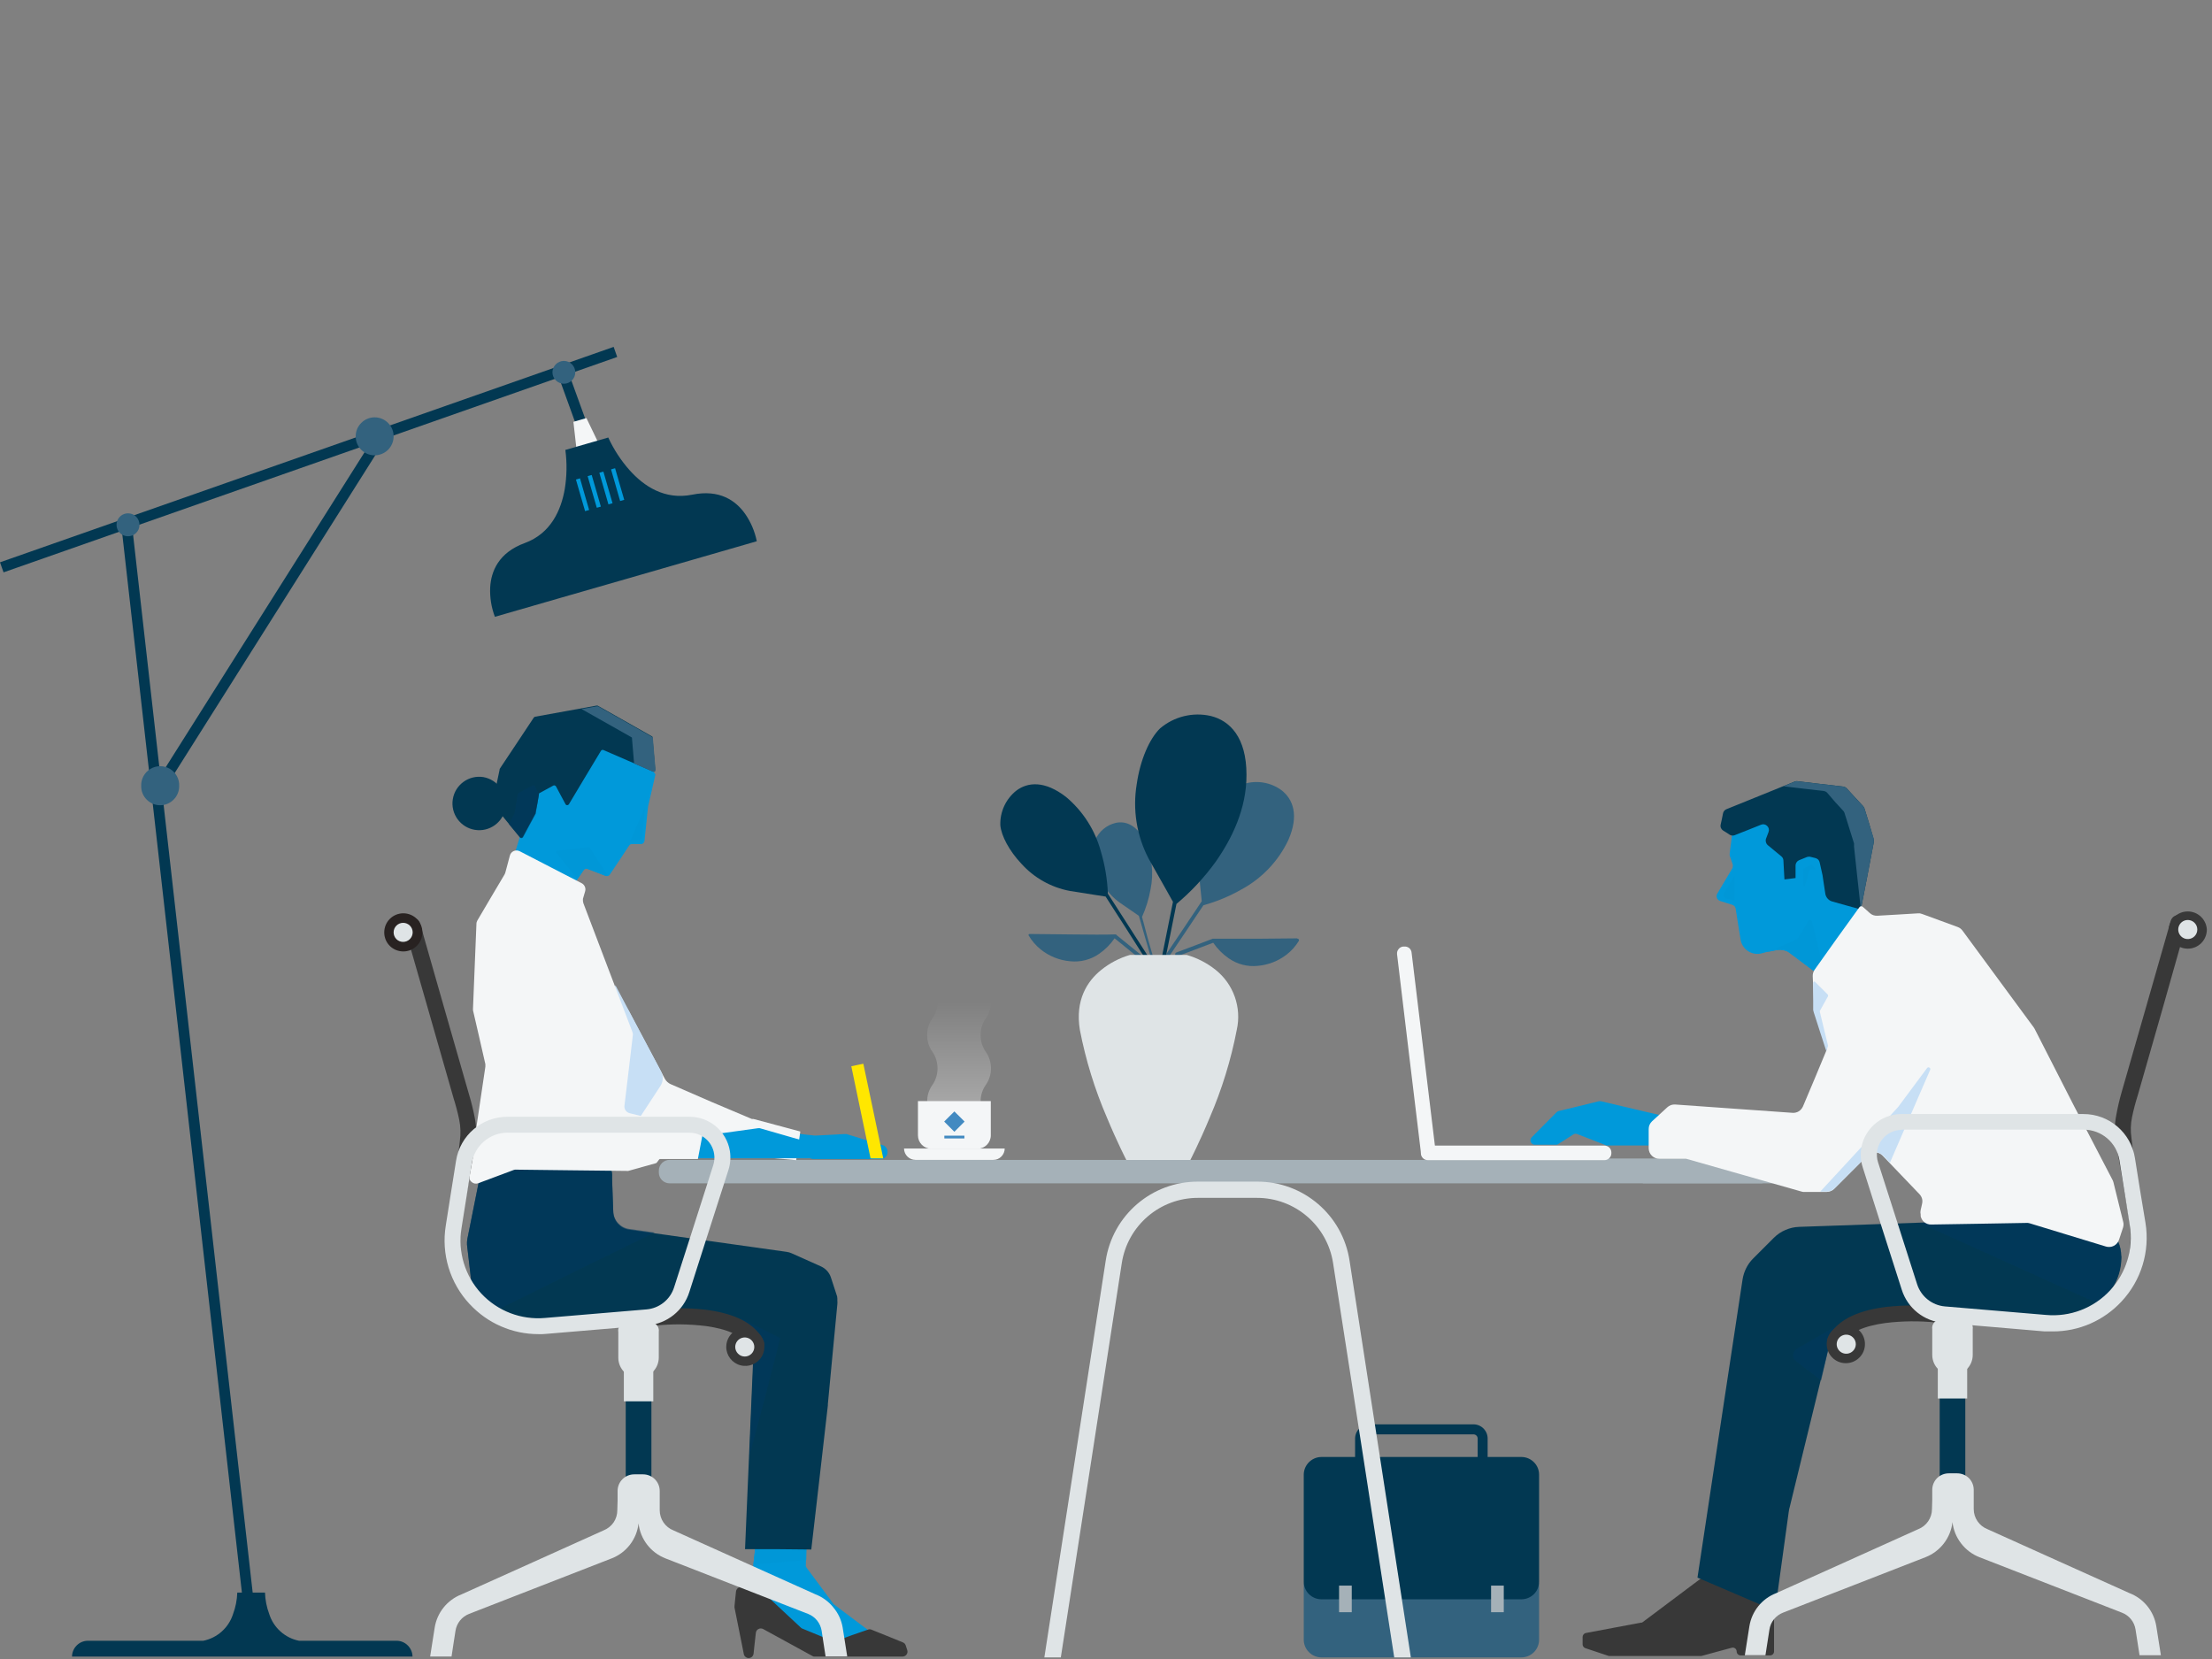 <?xml version="1.0" encoding="UTF-8"?>
<svg width="440px" height="330px" viewBox="0 0 440 330" version="1.1" xmlns="http://www.w3.org/2000/svg" xmlns:xlink="http://www.w3.org/1999/xlink">
    <rect x="0" y="0" width="440" height="330" fill="#808080" stroke="none"/>
    <title>Graphic elements / Icons / Rich icons / co-working</title>
    <defs>
        <linearGradient x1="49.992%" y1="99.444%" x2="49.992%" y2="0%" id="linearGradient-1">
            <stop stop-color="#FFFFFF" offset="0%"></stop>
            <stop stop-color="#FFFFFF" stop-opacity="0" offset="100%"></stop>
        </linearGradient>
    </defs>
    <g id="Graphic-elements-/-Icons-/-Rich-icons-/-co-working" stroke="none" stroke-width="1" fill="none" fill-rule="evenodd">
        <g id="Co-working" transform="translate(0, 69)" fill-rule="nonzero">
            <path d="M262.864,243.003 L302.619,243.003 C303.555,243.001 304.455,243.371 305.117,244.034 C305.779,244.696 306.15,245.596 306.147,246.532 L306.147,257.152 C306.15,258.089 305.779,258.988 305.117,259.65 C304.455,260.313 303.555,260.684 302.619,260.681 L262.864,260.681 C261.928,260.684 261.03,260.31 260.372,259.644 C259.709,258.984 259.335,258.087 259.335,257.152 L259.335,246.532 C259.335,245.597 259.709,244.7 260.372,244.04 C261.03,243.374 261.928,243 262.864,243.003 L262.864,243.003 Z" id="Path" fill="#33627E"></path>
            <path d="M262.864,220.816 L302.619,220.816 C303.558,220.815 304.459,221.188 305.122,221.853 C305.785,222.512 306.155,223.41 306.147,224.345 L306.147,245.595 C306.153,246.533 305.784,247.434 305.122,248.098 C304.455,248.756 303.555,249.124 302.619,249.124 L262.864,249.124 C261.927,249.127 261.028,248.756 260.366,248.093 C259.703,247.431 259.332,246.532 259.335,245.595 L259.335,224.345 C259.341,222.398 260.918,220.822 262.864,220.816 Z" id="Path" fill="#023852"></path>
            <polygon id="Path" fill="#A5B1B8" points="296.597 251.693 297.855 251.693 299.123 251.693 299.123 249.047 299.123 246.4 297.855 246.4 296.597 246.4 296.597 249.047"></polygon>
            <polygon id="Path" fill="#A5B1B8" points="266.36 251.693 267.628 251.693 268.885 251.693 268.885 249.047 268.885 246.4 267.628 246.4 266.36 246.4 266.36 249.047"></polygon>
            <path d="M295.925,221.566 L293.929,221.566 L293.929,217.155 C293.932,216.932 293.844,216.717 293.687,216.559 C293.529,216.401 293.314,216.314 293.091,216.317 L272.381,216.317 C272.158,216.314 271.943,216.401 271.785,216.559 C271.627,216.717 271.54,216.932 271.543,217.155 L271.543,221.566 L269.547,221.566 L269.547,217.155 C269.553,215.592 270.818,214.327 272.381,214.321 L293.08,214.321 C293.832,214.318 294.555,214.616 295.087,215.148 C295.619,215.68 295.917,216.402 295.914,217.155 L295.914,221.566 L295.925,221.566 Z" id="Path" fill="#023852"></path>
            <path d="M352.882,250.138 L352.882,259.512 C352.883,259.716 352.799,259.912 352.651,260.052 C352.506,260.201 352.307,260.285 352.099,260.284 L346.222,260.284 C345.8,260.272 345.461,259.933 345.45,259.512 L345.45,259.512 C345.449,259.271 345.339,259.044 345.152,258.894 C344.961,258.746 344.712,258.697 344.479,258.762 L341.447,259.578 L338.414,260.405 L338.315,260.405 L320.152,260.405 L320.031,260.405 L317.682,259.622 L315.333,258.839 C315.023,258.723 314.814,258.431 314.804,258.1 L314.804,256.612 C314.804,256.434 314.866,256.262 314.98,256.126 C315.085,255.992 315.227,255.892 315.388,255.84 L320.902,254.803 L326.416,253.766 C326.471,253.776 326.527,253.776 326.581,253.766 C326.638,253.748 326.691,253.718 326.736,253.678 L332.448,249.399 L338.149,245.121 C338.25,245.046 338.367,244.997 338.491,244.977 C338.61,244.945 338.736,244.945 338.855,244.977 L345.527,247.183 L352.21,249.388 C352.359,249.441 352.49,249.537 352.584,249.664 C352.741,249.778 352.848,249.948 352.882,250.138 Z" id="Path" fill="#383838"></path>
            <path d="M421.937,180.852 C421.921,178.89 421.099,177.02 419.665,175.68 C418.241,174.322 416.339,173.581 414.372,173.618 L399.849,173.85 L385.325,174.081 L371.596,174.566 L357.878,175.041 C356.939,175.071 356.014,175.281 355.154,175.658 C354.288,176.026 353.502,176.558 352.838,177.224 L350.787,179.275 L348.725,181.337 C348.165,181.895 347.7,182.539 347.346,183.245 C346.998,183.94 346.756,184.684 346.63,185.451 L342.141,215.071 L337.653,244.812 L345.372,248.12 L353.092,251.429 L354.448,241.581 L355.805,231.733 L355.871,231.336 C355.871,231.204 355.926,231.083 355.959,230.95 L359.841,215.038 L363.733,199.114 C363.985,198.09 364.451,197.132 365.101,196.302 C365.757,195.469 366.58,194.782 367.516,194.284 C369,193.498 370.555,192.852 372.158,192.354 C374.071,191.75 376.063,191.434 378.069,191.417 C381.774,191.417 388.115,192.177 394.611,192.707 C401.106,193.236 407.645,193.534 411.803,192.608 C415.102,192.042 418.05,190.21 420.018,187.502 C421.292,185.611 421.975,183.385 421.981,181.106 L421.981,180.852 L421.937,180.852 Z" id="Path" fill="#023852"></path>
            <path d="M369.424,192.365 L363.391,195.839 L357.359,199.312 C356.931,199.576 356.665,200.038 356.652,200.54 C356.638,201.043 356.88,201.519 357.293,201.805 L359.774,203.701 L362.256,205.598 L363.017,202.29 L363.777,198.981 L366.645,195.673 L369.424,192.365 Z" id="Path" fill="#003A5D" opacity="0.6" style="mix-blend-mode: multiply;"></path>
            <path d="M421.937,180.852 L421.937,180.753 C421.921,178.79 421.099,176.921 419.665,175.581 C418.241,174.223 416.339,173.482 414.372,173.519 L406.465,173.64 L398.569,173.772 L390.166,174.004 L381.763,174.247 L399.408,182.209 L417.052,190.17 C418.77,189.012 420.13,187.396 420.977,185.506 C421.614,184.037 421.94,182.453 421.937,180.852 Z" id="Path" fill="#003A5D" opacity="0.6" style="mix-blend-mode: multiply;"></path>
            <path d="M133.191,166.384 L355.088,166.384 C355.668,166.399 356.229,166.179 356.644,165.774 C357.059,165.369 357.293,164.814 357.293,164.234 L357.293,163.859 C357.288,163.289 357.063,162.744 356.665,162.337 C356.26,161.937 355.712,161.714 355.143,161.719 L133.191,161.719 C132.626,161.717 132.082,161.939 131.68,162.337 C131.282,162.744 131.057,163.289 131.052,163.859 L131.052,164.234 C131.052,165.417 132.008,166.378 133.191,166.384 L133.191,166.384 Z" id="Path" fill="#A5B1B8"></path>
            <path d="M317.451,161.444 L322.148,163.903 L326.835,166.373 L350.357,166.373 C350.655,166.375 350.942,166.255 351.151,166.042 C351.364,165.833 351.483,165.547 351.482,165.248 L351.416,163.34 L351.338,161.444 L317.451,161.444 Z" id="Path" fill="#A5B1B8" style="mix-blend-mode: multiply;"></path>
            <polygon id="Path" fill="#023852" points="385.833 208.542 388.38 208.542 390.927 208.542 390.927 216.868 390.927 225.205 388.38 225.205 385.833 225.205 385.833 216.868"></polygon>
            <polygon id="Path" fill="#DFE4E6" points="385.458 200.889 388.38 200.889 391.302 200.889 391.302 205.036 391.302 209.182 388.38 209.182 385.458 209.182 385.458 205.036"></polygon>
            <path d="M371.761,112.988 C371.321,112.64 370.83,112.361 370.306,112.161 C369.589,111.82 368.894,111.478 368.938,111.345 L370.581,105.324 L372.225,99.314 C372.285,99.073 372.307,98.824 372.291,98.575 C372.283,98.326 372.246,98.078 372.18,97.837 L370.879,94.286 L369.578,90.724 C369.461,90.462 369.259,90.248 369.005,90.117 C368.747,89.962 368.477,89.825 368.199,89.709 L364.616,88.728 L361.032,87.757 C360.743,87.611 360.44,87.497 360.127,87.416 C359.835,87.33 359.52,87.378 359.267,87.548 L351.978,91.639 L344.678,95.741 L344.38,98.256 L344.06,100.77 L344.06,100.968 L344.06,101.178 L344.369,102.071 L344.667,102.975 C344.699,103.117 344.699,103.264 344.667,103.406 C344.656,103.55 344.611,103.69 344.534,103.814 L343.068,106.273 L341.601,108.743 C341.527,108.868 341.478,109.007 341.458,109.151 C341.448,109.3 341.467,109.45 341.513,109.592 L341.513,109.592 C341.564,109.74 341.651,109.872 341.766,109.978 C341.88,110.086 342.015,110.169 342.163,110.221 L343.354,110.595 L344.556,110.97 C344.736,111.024 344.896,111.127 345.02,111.268 C345.14,111.41 345.22,111.581 345.251,111.764 L345.736,114.819 L346.222,117.874 C346.369,118.831 346.919,119.679 347.732,120.204 C348.546,120.729 349.546,120.88 350.478,120.62 L350.93,120.498 L351.382,120.377 L351.438,120.377 L352.254,120.201 L353.059,120.035 C353.479,119.949 353.91,119.923 354.338,119.958 C354.766,119.999 355.186,120.104 355.584,120.267 L358.947,122.748 L362.256,125.24 L366.347,122.814 L370.449,120.377 L371.023,116.694 L371.761,112.988 Z" id="Path" fill="#0099DA"></path>
            <path d="M358.749,107.188 L358.749,103.791 C358.749,103.791 358.749,103.791 358.749,103.791 L359.543,103.372 L360.337,102.953 L360.403,102.953 C360.421,102.949 360.44,102.949 360.458,102.953 L360.778,103.406 L361.098,103.869 C361.113,103.9 361.113,103.937 361.098,103.968 C361.069,103.978 361.038,103.978 361.01,103.968 L360.491,103.968 L359.984,103.968 C359.984,103.968 359.984,103.968 359.929,103.968 C359.874,103.968 359.929,103.968 359.929,103.968 L359.499,105.633 L358.991,107.221 C358.986,107.245 358.972,107.265 358.951,107.278 C358.93,107.291 358.905,107.294 358.881,107.287 C358.85,107.298 358.815,107.293 358.788,107.273 C358.762,107.253 358.747,107.221 358.749,107.188 Z" id="Path" fill="#0097D7" style="mix-blend-mode: multiply;"></path>
            <path d="M370.151,111.908 L371.453,105.192 L372.732,98.487 C372.748,98.378 372.748,98.266 372.732,98.156 C372.73,98.044 372.712,97.932 372.677,97.826 L371.806,94.837 L370.868,91.805 C370.841,91.723 370.804,91.646 370.758,91.573 C370.72,91.497 370.672,91.426 370.615,91.363 L368.971,89.588 L367.339,87.813 C367.25,87.714 367.141,87.635 367.02,87.581 C366.901,87.514 366.769,87.473 366.634,87.46 L362.079,86.93 L357.525,86.39 C357.433,86.378 357.341,86.378 357.249,86.39 L356.973,86.467 L350.203,89.213 L343.421,91.959 C343.249,92.027 343.097,92.137 342.979,92.279 C342.86,92.422 342.776,92.592 342.737,92.775 L342.505,93.933 L342.263,95.036 C342.211,95.265 342.235,95.504 342.329,95.719 C342.427,95.929 342.584,96.105 342.781,96.227 L343.432,96.624 L344.06,97.043 C344.208,97.14 344.379,97.197 344.556,97.208 C344.729,97.22 344.902,97.194 345.064,97.131 L347.688,96.094 L350.302,95.047 C350.718,94.872 351.198,94.968 351.515,95.289 C351.848,95.598 351.957,96.08 351.79,96.502 L351.537,97.175 L351.283,97.848 C351.208,98.073 351.208,98.317 351.283,98.542 C351.342,98.772 351.473,98.977 351.658,99.127 L352.992,100.23 L354.327,101.332 C354.576,101.528 354.728,101.821 354.746,102.137 L354.845,104.034 L354.955,105.931 L356.058,105.798 L357.161,105.655 L357.161,104.398 L357.161,103.13 C357.167,102.908 357.24,102.692 357.37,102.512 C357.492,102.33 357.664,102.188 357.867,102.104 L358.606,101.807 L359.344,101.509 C359.455,101.458 359.575,101.428 359.697,101.421 C359.814,101.398 359.934,101.398 360.05,101.421 L360.59,101.553 L361.131,101.685 C361.334,101.741 361.52,101.847 361.671,101.994 C361.818,102.146 361.917,102.338 361.958,102.545 L362.245,103.825 L362.531,105.104 C362.531,105.159 362.62,105.721 362.73,106.449 C362.84,107.177 362.972,108.07 363.083,108.776 C363.141,109.137 363.302,109.474 363.546,109.746 C363.787,110.024 364.106,110.224 364.461,110.32 L367.295,111.114 L370.151,111.908 Z" id="Path" fill="#023852"></path>
            <path d="M342.957,108.633 L343.994,106.901 L345.031,105.17 L345.031,110.121 L344.215,109.923 L343.387,109.724 C343.166,109.662 342.984,109.504 342.891,109.294 C342.807,109.076 342.832,108.83 342.957,108.633 Z" id="Path" fill="#0097D7" style="mix-blend-mode: multiply;"></path>
            <path d="M372.732,97.892 L371.806,94.837 L370.868,91.805 C370.838,91.728 370.801,91.654 370.758,91.584 C370.72,91.508 370.672,91.437 370.615,91.374 L368.971,89.599 L367.339,87.824 C367.245,87.727 367.138,87.646 367.02,87.581 C366.898,87.523 366.768,87.485 366.634,87.471 L362.079,86.93 L357.525,86.401 C357.433,86.389 357.341,86.389 357.249,86.401 C357.154,86.415 357.062,86.441 356.973,86.478 L355.871,86.941 L354.768,87.405 L358.771,87.879 L362.774,88.342 C362.905,88.359 363.032,88.401 363.149,88.463 C363.271,88.521 363.38,88.604 363.469,88.706 L365.013,90.503 L366.645,92.279 C366.708,92.335 366.76,92.402 366.799,92.477 C366.841,92.55 366.874,92.628 366.898,92.709 L367.847,95.741 L368.795,98.774 C368.812,98.88 368.812,98.988 368.795,99.094 C368.812,99.203 368.812,99.315 368.795,99.425 L369.468,105.666 L370.151,111.908 L371.453,105.225 L372.732,98.542 C372.749,98.436 372.749,98.328 372.732,98.223 C372.748,98.113 372.748,98.001 372.732,97.892 Z" id="Path" fill="#33627E"></path>
            <path d="M332.217,153.283 L325.313,151.673 L318.454,150.052 C318.385,150.041 318.314,150.041 318.245,150.052 C318.179,150.041 318.112,150.041 318.046,150.052 L314.043,151.034 L310.04,152.004 L309.82,152.092 C309.751,152.131 309.687,152.179 309.632,152.236 L307.151,154.728 L304.681,157.231 C304.436,157.477 304.363,157.846 304.496,158.166 C304.628,158.487 304.94,158.696 305.287,158.698 L309.456,158.698 C309.532,158.708 309.61,158.708 309.687,158.698 C309.765,158.676 309.84,158.643 309.908,158.598 L311.441,157.628 L312.962,156.658 C313.077,156.58 313.21,156.534 313.348,156.525 C313.484,156.514 313.621,156.537 313.745,156.591 L316.602,157.694 L319.414,158.797 L319.568,158.852 L332.294,158.852 C332.535,158.849 332.765,158.75 332.933,158.576 C333.096,158.401 333.177,158.164 333.154,157.926 L333.033,156.04 L332.889,154.077 C332.862,153.7 332.595,153.384 332.228,153.294 L332.217,153.283 Z" id="Path" fill="#0099DA"></path>
            <path d="M371.894,112.591 L371.21,111.974 L370.526,111.378 C370.432,111.292 370.305,111.251 370.178,111.266 C370.051,111.281 369.937,111.35 369.865,111.456 L365.387,117.664 L360.976,123.862 C360.839,124.052 360.734,124.265 360.668,124.49 C360.6,124.715 360.57,124.95 360.579,125.185 L360.723,128.493 L360.877,131.802 C360.866,131.912 360.866,132.022 360.877,132.132 C360.9,132.242 360.933,132.349 360.976,132.452 L362.079,135.54 L363.237,138.628 C363.325,138.879 363.369,139.144 363.369,139.411 C363.369,139.677 363.312,139.939 363.204,140.182 L360.91,145.696 L358.639,151.078 C358.463,151.481 358.171,151.823 357.801,152.059 C357.426,152.285 356.991,152.389 356.554,152.357 L344.887,151.53 L333.231,150.703 C332.944,150.684 332.655,150.721 332.382,150.813 C332.113,150.911 331.866,151.061 331.654,151.254 L330.132,152.655 L328.622,154.033 C328.406,154.236 328.234,154.479 328.114,154.75 C327.997,155.021 327.941,155.315 327.948,155.61 L327.948,157.518 L327.948,159.426 C327.958,159.984 328.188,160.516 328.589,160.905 C328.99,161.294 329.53,161.508 330.088,161.499 L332.569,161.499 L335.051,161.499 L335.359,161.499 L335.657,161.565 L347.016,164.796 L358.374,168.027 C358.467,168.06 358.563,168.082 358.661,168.093 L358.947,168.093 L363.358,168.093 C363.915,168.083 364.447,167.862 364.847,167.476 L368.155,164.167 L371.464,160.859 C371.858,160.455 372.399,160.227 372.963,160.227 C373.528,160.227 374.069,160.455 374.463,160.859 L378.135,164.697 L381.819,168.545 C382.056,168.799 382.229,169.105 382.326,169.439 C382.409,169.772 382.409,170.12 382.326,170.453 L382.193,171.071 L382.05,171.677 C382.015,171.829 381.997,171.984 381.995,172.14 C381.996,172.293 382.015,172.444 382.05,172.592 L382.05,172.769 L382.05,172.934 C382.153,173.407 382.418,173.829 382.8,174.125 C383.177,174.43 383.65,174.59 384.134,174.577 L393.596,174.423 L403.058,174.258 C403.168,174.247 403.278,174.247 403.388,174.258 L403.708,174.324 L411.306,176.64 L418.904,178.955 C419.429,179.115 419.994,179.063 420.481,178.812 C420.97,178.559 421.338,178.123 421.507,177.599 L421.904,176.397 L422.301,175.195 C422.356,175.008 422.389,174.816 422.4,174.622 C422.411,174.424 422.388,174.227 422.334,174.037 L421.363,170.1 L420.393,166.174 C420.374,166.092 420.348,166.01 420.316,165.932 C420.289,165.855 420.256,165.782 420.217,165.711 L412.376,150.648 L404.712,135.639 C404.69,135.593 404.664,135.548 404.635,135.507 L404.546,135.374 L397.434,125.714 L390.376,116.12 C390.253,115.955 390.108,115.807 389.946,115.679 C389.78,115.558 389.598,115.462 389.406,115.392 L385.855,114.091 L382.304,112.79 C382.173,112.737 382.036,112.7 381.896,112.68 C381.753,112.669 381.609,112.669 381.466,112.68 L377.441,112.922 L373.416,113.154 C373.138,113.165 372.861,113.124 372.599,113.033 C372.337,112.935 372.096,112.785 371.894,112.591 Z" id="Path" fill="#F4F6F7"></path>
            <path d="M377.584,151.177 L369.865,159.602 L362.079,168.027 L363.414,168.027 C363.689,168.026 363.962,167.974 364.219,167.873 C364.473,167.773 364.703,167.619 364.891,167.421 L368.199,164.112 L371.508,160.804 C371.91,160.409 372.454,160.19 373.019,160.197 C373.584,160.198 374.123,160.433 374.507,160.848 L375.224,161.554 L375.941,162.271 L379.944,153.019 L383.958,143.766 C384.01,143.599 383.923,143.42 383.759,143.358 C383.615,143.269 383.427,143.308 383.329,143.447 L380.451,147.317 L377.584,151.177 Z" id="Path" fill="#C7DFF5"></path>
            <path d="M361.087,126.354 L362.311,127.567 L363.535,128.791 C363.582,128.839 363.612,128.901 363.623,128.967 C363.644,129.032 363.644,129.101 363.623,129.166 L362.807,130.622 L362.002,132.077 C361.981,132.149 361.981,132.226 362.002,132.298 L362.807,135.639 L363.634,139.025 L363.458,139.554 L363.281,140.094 L362.024,136.224 L360.778,132.353 C360.731,132.212 360.694,132.069 360.668,131.923 C360.668,131.779 360.668,131.636 360.668,131.482 L360.668,126.53 C360.67,126.401 360.747,126.284 360.866,126.233 C360.954,126.24 361.034,126.284 361.087,126.354 Z" id="Path" fill="#C7DFF5"></path>
            <path d="M351.548,120.366 L354.536,119.098 L357.514,117.808 L358.617,115.999 L359.719,114.202 C359.804,114.061 359.966,113.986 360.127,114.014 C360.284,114.047 360.408,114.167 360.447,114.323 L361.362,118.094 L362.278,121.877 L361.473,122.979 L360.668,124.082 L358.352,122.329 L356.036,120.564 C355.674,120.288 355.256,120.093 354.812,119.991 C354.365,119.892 353.902,119.892 353.456,119.991 L352.463,120.167 L351.548,120.366 Z" id="Path" fill="#0097D7" style="mix-blend-mode: multiply;"></path>
            <path d="M365.013,199.434 C364.903,199.444 364.792,199.444 364.682,199.434 C364.567,199.412 364.456,199.375 364.351,199.323 C363.966,199.149 363.668,198.827 363.524,198.43 C363.382,198.034 363.402,197.598 363.579,197.217 C365.443,193.148 370.493,191.527 375.301,190.953 C378.732,190.582 382.192,190.582 385.623,190.953 L395.548,191.803 L405.473,192.641 C408.184,192.872 410.914,192.614 413.534,191.88 C418.767,190.625 422.702,186.301 423.459,180.973 C423.934,178.253 423.908,175.469 423.381,172.758 L422.146,165.414 L420.845,157.981 C420.584,156.275 420.622,154.536 420.955,152.842 C421.238,151.254 421.606,149.682 422.058,148.133 L426.932,131.151 L431.795,114.157 C431.915,113.754 432.189,113.414 432.556,113.209 C432.923,113.005 433.356,112.957 433.758,113.077 C434.166,113.19 434.511,113.461 434.718,113.829 C434.925,114.197 434.976,114.633 434.861,115.04 L430.075,131.967 L425.212,148.949 C424.773,150.33 424.405,151.732 424.109,153.151 C423.814,154.536 423.77,155.963 423.977,157.363 L424.87,165.083 L425.774,172.802 C426.375,175.801 426.375,178.89 425.774,181.889 C425.182,184.756 423.817,187.406 421.827,189.553 C419.649,191.829 416.875,193.446 413.821,194.218 C410.634,195.067 407.321,195.336 404.039,195.012 L394.622,194.548 L385.204,194.074 C381.808,193.718 378.381,193.751 374.992,194.173 C371.133,194.703 367.538,195.938 366.358,198.518 C366.096,199.079 365.532,199.436 364.913,199.434 L365.013,199.434 Z" id="Path" fill="#383838"></path>
            <path d="M370.967,198.353 C370.967,196.536 369.682,194.974 367.9,194.622 C366.118,194.27 364.336,195.226 363.645,196.906 C362.953,198.586 363.546,200.52 365.06,201.524 C366.573,202.528 368.586,202.323 369.865,201.033 C370.578,200.324 370.975,199.358 370.967,198.353 L370.967,198.353 Z" id="Path" fill="#383838"></path>
            <path d="M438.974,115.9 C438.866,113.881 437.197,112.3 435.175,112.3 C433.154,112.3 431.485,113.881 431.376,115.9 C431.376,116.909 431.777,117.876 432.491,118.59 C433.204,119.303 434.172,119.704 435.181,119.704 C436.185,119.707 437.149,119.31 437.861,118.602 C438.575,117.884 438.975,116.912 438.974,115.9 Z" id="Path" fill="#383838"></path>
            <path d="M351.173,260.251 L351.57,257.703 L351.967,255.156 C352.076,254.405 352.385,253.697 352.86,253.105 C353.337,252.513 353.96,252.056 354.669,251.781 L368.839,246.268 L382.998,240.754 C385.948,239.605 388.019,236.918 388.38,233.773 C388.549,235.312 389.14,236.774 390.089,237.997 C391.033,239.235 392.3,240.189 393.75,240.754 L407.921,246.268 L422.08,251.781 C423.53,252.33 424.569,253.622 424.793,255.156 L425.19,257.703 L425.587,260.251 L429.833,260.251 L429.38,257.383 L428.928,254.516 C428.461,251.515 426.426,248.992 423.591,247.9 L409.476,241.548 L395.36,235.185 C393.696,234.545 392.599,232.943 392.604,231.16 L392.604,229.252 L392.604,227.333 C392.6,226.465 392.255,225.634 391.644,225.018 C391.026,224.41 390.195,224.07 389.328,224.069 L387.63,224.069 C386.764,224.07 385.932,224.41 385.314,225.018 C384.703,225.634 384.359,226.465 384.355,227.333 L384.355,229.252 L384.3,231.16 C384.304,232.943 383.208,234.545 381.543,235.185 L367.428,241.548 L353.312,247.9 C350.478,248.992 348.442,251.515 347.975,254.516 L347.523,257.383 L347.071,260.251 L351.316,260.251 L351.173,260.251 Z" id="Path" fill="#DFE4E6"></path>
            <path d="M388.38,204.539 L388.38,204.539 C390.603,204.539 392.405,202.737 392.405,200.514 L392.405,195.397 C392.532,194.574 392.026,193.785 391.225,193.556 C390.288,193.379 389.331,193.324 388.38,193.39 L388.38,193.39 C387.428,193.324 386.472,193.379 385.535,193.556 C384.734,193.785 384.228,194.574 384.355,195.397 L384.355,200.514 C384.355,202.737 386.157,204.539 388.38,204.539 L388.38,204.539 Z" id="Path" fill="#DFE4E6"></path>
            <path d="M408.307,195.839 L407.502,195.839 L406.697,195.839 L396.629,194.978 L386.549,194.129 C382.701,193.818 379.427,191.199 378.279,187.513 L374.397,175.382 L370.526,163.208 C369.725,160.739 370.154,158.035 371.681,155.936 C373.209,153.837 375.65,152.596 378.246,152.599 L414.405,152.599 C419.546,152.581 423.922,156.337 424.683,161.422 L425.708,167.851 L426.767,174.236 C427.687,179.908 425.928,185.686 422.003,189.884 C420.254,191.765 418.137,193.266 415.783,194.295 C413.425,195.323 410.879,195.848 408.307,195.839 Z M378.246,155.753 C377.48,155.759 376.725,155.94 376.04,156.283 C375.348,156.641 374.748,157.154 374.287,157.782 C373.358,159.055 373.092,160.693 373.57,162.193 L377.463,174.324 L381.344,186.454 C382.131,188.898 384.302,190.634 386.858,190.865 L396.937,191.714 L407.017,192.563 C411.774,192.992 416.461,191.195 419.712,187.696 C422.963,184.196 424.412,179.389 423.635,174.677 L422.621,168.237 L421.595,161.808 C421.054,158.285 418.013,155.69 414.449,155.709 L378.246,155.709 L378.246,155.753 Z" id="Shape" fill="#DFE4E6"></path>
            <path d="M437.078,115.9 C437.079,114.996 436.442,114.216 435.555,114.038 C434.669,113.859 433.78,114.331 433.431,115.166 C433.082,116 433.371,116.964 434.121,117.47 C434.87,117.975 435.873,117.881 436.515,117.245 C436.875,116.89 437.077,116.405 437.078,115.9 Z" id="Path" fill="#DFE4E6"></path>
            <path d="M369.148,198.375 C369.149,197.872 368.946,197.391 368.585,197.041 C368.043,196.497 367.227,196.334 366.518,196.628 C365.809,196.921 365.346,197.613 365.346,198.38 C365.346,199.148 365.809,199.84 366.518,200.133 C367.227,200.427 368.043,200.264 368.585,199.72 C368.949,199.368 369.152,198.881 369.148,198.375 L369.148,198.375 Z" id="Path" fill="#DFE4E6"></path>
            <path d="M150.57,235.88 L149.975,241.129 L149.379,246.378 C149.352,246.513 149.352,246.651 149.379,246.786 C149.425,246.92 149.496,247.043 149.589,247.15 L153.46,251.351 L157.319,255.542 C157.362,255.592 157.41,255.636 157.463,255.674 L157.617,255.773 L161.675,257.67 L165.722,259.567 C165.986,259.699 166.297,259.699 166.56,259.567 L169.472,258.199 L172.383,256.821 C172.695,256.676 172.908,256.38 172.945,256.038 C172.978,255.697 172.832,255.364 172.559,255.156 L169.251,252.675 L165.943,250.182 C165.863,250.132 165.795,250.064 165.744,249.984 L163.098,246.411 L160.44,242.838 C160.377,242.751 160.329,242.654 160.297,242.551 C160.275,242.446 160.275,242.337 160.297,242.232 L160.363,239.012 L160.44,235.791 C160.444,235.524 160.341,235.266 160.153,235.075 C159.965,234.883 159.705,234.779 159.437,234.788 L155.489,234.887 L151.508,234.997 C151.27,234.999 151.042,235.089 150.868,235.251 C150.696,235.417 150.59,235.641 150.57,235.88 L150.57,235.88 Z" id="Path" fill="#0099DA"></path>
            <path d="M149.589,245.694 L154.452,250.238 L159.315,254.77 L159.448,254.88 L159.613,254.957 L162.59,256.181 L165.568,257.406 C165.681,257.448 165.8,257.474 165.921,257.483 C166.041,257.482 166.161,257.46 166.274,257.417 L169.461,256.259 L172.659,255.156 C172.771,255.112 172.891,255.089 173.012,255.09 C173.129,255.093 173.246,255.119 173.353,255.167 L176.474,256.424 L179.595,257.692 C179.726,257.746 179.846,257.825 179.948,257.924 C180.039,258.032 180.109,258.155 180.157,258.288 L180.312,258.762 L180.466,259.225 C180.565,259.523 180.515,259.851 180.332,260.106 C180.149,260.362 179.854,260.514 179.54,260.515 L162.105,260.515 C162.025,260.526 161.943,260.526 161.863,260.515 L161.642,260.427 L156.713,257.725 L151.794,255.035 C151.505,254.88 151.158,254.88 150.868,255.035 C150.576,255.182 150.38,255.469 150.35,255.795 L150.118,257.869 L149.898,259.931 C149.872,260.172 149.758,260.396 149.578,260.559 C149.396,260.722 149.16,260.812 148.916,260.813 L148.916,260.813 C148.689,260.812 148.47,260.73 148.299,260.581 C148.118,260.444 147.996,260.243 147.957,260.019 L147.031,255.387 L146.104,250.756 C146.104,250.756 146.104,250.657 146.104,250.613 C146.098,250.565 146.098,250.517 146.104,250.469 L146.248,249.025 L146.402,247.58 C146.43,247.311 146.565,247.064 146.777,246.896 L147.571,246.301 L148.354,245.705 C148.537,245.566 148.764,245.496 148.993,245.507 C149.207,245.506 149.415,245.571 149.589,245.694 Z" id="Path" fill="#383838"></path>
            <polygon id="Path" fill="#0097D7" style="mix-blend-mode: multiply;" points="160.44 238.262 160.407 239.783 160.374 241.305 155.125 241.768 149.865 242.221 150.151 239.618 150.449 237.005 155.445 237.633"></polygon>
            <path d="M166.516,188.88 L165.899,186.994 L165.281,185.109 C165.125,184.622 164.865,184.174 164.52,183.796 C164.178,183.417 163.762,183.113 163.296,182.903 L160.385,181.602 L157.474,180.301 C157.32,180.231 157.162,180.172 156.999,180.124 L156.492,180.014 L140.811,177.809 L125.13,175.603 C123.376,175.349 122.054,173.878 121.987,172.107 L121.866,168.799 L121.755,165.491 C121.75,165.428 121.75,165.366 121.755,165.303 C121.755,165.237 121.755,165.171 121.755,165.105 C121.819,164.224 121.561,163.35 121.028,162.646 C120.483,161.935 119.7,161.445 118.822,161.267 L115.657,160.594 L112.492,159.922 C112.203,159.857 111.906,159.831 111.61,159.845 C111.316,159.855 111.023,159.9 110.739,159.977 L104.255,161.808 L97.77,163.638 C97.119,163.826 96.532,164.188 96.072,164.686 C95.612,165.186 95.299,165.805 95.168,166.472 L94.065,171.986 L92.962,177.5 C92.929,177.686 92.907,177.874 92.896,178.062 C92.885,178.249 92.885,178.437 92.896,178.625 L93.348,182.528 L93.801,186.421 C93.865,186.93 94.03,187.421 94.286,187.866 C94.547,188.301 94.896,188.676 95.311,188.968 L97.627,190.634 L99.943,192.299 C100.378,192.617 100.879,192.832 101.41,192.927 L108.114,193.743 L114.819,194.548 C114.94,194.548 121.436,194.118 127.832,193.644 L140.855,192.707 L144.759,194.416 L148.652,196.136 C149.754,196.136 150.041,196.677 150.085,197.515 C150.129,198.353 149.898,199.456 149.854,200.514 L149.027,219.835 L148.199,239.155 L154.761,239.155 L161.377,239.221 L163.032,224.885 L164.675,210.549 C164.669,210.505 164.669,210.461 164.675,210.417 C164.67,210.377 164.67,210.336 164.675,210.296 L165.612,200.371 L166.56,190.446 C166.588,190.197 166.588,189.945 166.56,189.696 C166.579,189.423 166.565,189.149 166.516,188.88 Z" id="Path" fill="#023852"></path>
            <path d="M118.866,161.135 L115.701,160.451 L112.536,159.778 C112.246,159.72 111.95,159.694 111.654,159.701 C111.356,159.712 111.06,159.756 110.772,159.834 L108.379,160.517 L105.975,161.19 L113.584,162.105 L121.237,162.965 C120.735,162.043 119.851,161.389 118.822,161.179 L118.866,161.135 Z" id="Path" fill="#003A5D" opacity="0.6" style="mix-blend-mode: multiply;"></path>
            <path d="M130.214,176.176 L127.666,175.813 L125.13,175.449 C123.376,175.194 122.054,173.724 121.987,171.953 L121.866,168.645 L121.744,165.336 L121.744,165.149 C121.744,165.083 121.744,165.017 121.744,164.961 C121.767,164.591 121.738,164.22 121.656,163.859 C121.577,163.518 121.447,163.191 121.27,162.888 L113.584,162.105 L105.931,161.234 L101.851,162.392 L97.77,163.495 C97.115,163.703 96.529,164.084 96.072,164.597 C95.613,165.099 95.301,165.717 95.168,166.384 L94.065,171.898 L92.962,177.412 C92.929,177.594 92.907,177.778 92.896,177.963 C92.88,178.15 92.88,178.338 92.896,178.525 L93.348,182.429 L93.801,186.333 C93.842,186.643 93.924,186.947 94.043,187.237 C94.157,187.522 94.305,187.792 94.484,188.042 C95.488,188.825 96.69,189.696 97.561,190.369 L99.149,191.472 L114.587,183.819 L130.214,176.176 Z" id="Path" fill="#003A5D" opacity="0.6" style="mix-blend-mode: multiply;"></path>
            <path d="M147.394,193.236 L147.394,194.339 L147.394,195.442 L148.067,195.739 L148.74,196.037 C149.843,196.037 150.118,196.577 150.173,197.416 C150.229,198.254 149.986,199.356 149.942,200.415 L149.49,210.571 L149.049,220.728 L152.18,208.939 L155.213,197.162 L151.287,195.188 L147.394,193.236 Z" id="Path" fill="#003A5D" opacity="0.6" style="mix-blend-mode: multiply;"></path>
            <path d="M158.797,156.514 L160.418,156.702 L162.039,156.878 L162.26,156.878 L165.094,156.735 L167.917,156.58 L168.148,156.58 L168.369,156.58 L171.975,157.683 L175.581,158.786 C176.151,158.957 176.541,159.481 176.54,160.076 L176.54,160.209 C176.534,160.949 175.936,161.548 175.195,161.554 L161.83,161.554 L161.653,161.554 L159.834,161.069 L158.025,160.583 C157.33,160.404 156.901,159.708 157.055,159.007 L157.209,158.301 L157.352,157.606 C157.429,157.284 157.616,156.999 157.882,156.801 C158.143,156.6 158.468,156.498 158.797,156.514 L158.797,156.514 Z" id="Path" fill="#0099DA"></path>
            <path d="M149.865,153.581 L149.71,153.581 L149.556,153.581 L141.495,150.173 L133.434,146.667 C133.182,146.561 132.95,146.411 132.75,146.226 C132.549,146.042 132.381,145.826 132.254,145.586 L128.67,138.87 L125.097,132.143 C124.627,131.285 123.683,130.799 122.712,130.916 C121.741,131.032 120.939,131.728 120.686,132.673 L118.337,141.737 L115.988,150.802 C115.705,151.914 116.25,153.071 117.289,153.559 L123.167,156.294 L129.034,159.04 L129.42,159.183 C129.557,159.216 129.697,159.238 129.839,159.249 L144.097,160.506 L158.367,161.774 L158.786,158.918 L159.194,156.073 L154.54,154.827 L149.865,153.581 Z" id="Path" fill="#F4F6F7"></path>
            <path d="M122.406,126.96 L126.949,135.529 L131.493,144.097 C131.74,144.549 131.859,145.06 131.835,145.575 C131.805,146.093 131.642,146.595 131.36,147.031 L127.28,153.261 L123.2,159.481 L121.811,148.111 L120.377,136.742 L121.369,131.857 L122.406,126.96 Z" id="Path" fill="#C7DFF5"></path>
            <path d="M130.368,85.089 L129.64,88.276 L128.901,91.463 L128.901,91.529 L128.548,94.903 L128.195,98.278 C128.177,98.446 128.099,98.603 127.975,98.719 C127.851,98.831 127.69,98.894 127.523,98.895 L125.714,98.895 C125.603,98.89 125.492,98.917 125.394,98.972 C125.296,99.028 125.209,99.103 125.141,99.193 L123.244,102.071 L121.303,104.96 C121.221,105.091 121.096,105.188 120.95,105.236 C120.804,105.286 120.645,105.286 120.498,105.236 L118.679,104.541 L116.892,103.847 C116.747,103.792 116.586,103.792 116.44,103.847 C116.297,103.895 116.174,103.988 116.087,104.111 L114.312,106.714 L112.525,109.316 C112.412,109.477 112.236,109.582 112.04,109.603 C111.843,109.627 111.645,109.562 111.5,109.427 L107.089,105.291 L102.678,101.167 C102.581,101.085 102.515,100.972 102.49,100.847 C102.457,100.724 102.457,100.595 102.49,100.472 L103.461,97.274 L104.42,94.065 L104.42,93.9 C104.425,93.845 104.425,93.789 104.42,93.734 L103.659,89.93 L102.887,86.136 C102.87,86.064 102.87,85.988 102.887,85.916 C102.901,85.844 102.923,85.773 102.953,85.706 L105.159,80.975 L107.364,76.245 C107.411,76.156 107.475,76.077 107.552,76.013 C107.622,75.946 107.71,75.9 107.806,75.881 L112.823,74.557 L117.852,73.234 C117.963,73.201 118.082,73.201 118.193,73.234 C118.307,73.258 118.411,73.315 118.491,73.399 L124.226,78.913 L129.949,84.427 C130.034,84.504 130.095,84.603 130.125,84.714 C130.249,84.806 130.335,84.939 130.368,85.089 Z" id="Path" fill="#0099DA"></path>
            <path d="M137.481,156.338 L140.017,156.437 L142.564,156.536 L142.686,156.536 L146.755,155.974 L150.824,155.412 L150.978,155.412 C151.026,155.406 151.074,155.406 151.122,155.412 L155.533,156.68 L159.944,157.948 C160.036,157.976 160.122,158.021 160.197,158.08 C160.275,158.144 160.339,158.223 160.385,158.312 L160.903,159.315 L161.433,160.33 C161.561,160.552 161.561,160.825 161.433,161.047 C161.307,161.269 161.07,161.404 160.815,161.399 L138.032,161.399 C137.857,161.402 137.688,161.339 137.558,161.223 C137.425,161.11 137.335,160.954 137.304,160.782 L137.018,158.973 L136.731,157.176 C136.694,156.959 136.757,156.737 136.903,156.572 C137.048,156.407 137.261,156.317 137.481,156.327 L137.481,156.338 Z" id="Path" fill="#0099DA"></path>
            <polygon id="Path" fill="#FFE700" points="173.166 161.411 174.434 161.422 175.691 161.422 173.717 152.004 171.732 142.597 170.541 142.84 169.339 143.094 171.247 152.258"></polygon>
            <path d="M120.719,104.905 L118.998,102.248 L117.289,99.59 C117.272,99.559 117.245,99.536 117.212,99.524 C117.177,99.508 117.137,99.508 117.102,99.524 L113.937,99.877 L110.783,100.241 C110.71,100.247 110.646,100.294 110.618,100.362 C110.575,100.425 110.575,100.508 110.618,100.571 L112.658,103.119 L114.687,105.644 C114.728,105.691 114.79,105.716 114.852,105.71 C114.918,105.709 114.979,105.676 115.018,105.622 L115.646,104.707 L116.275,103.78 C116.301,103.743 116.34,103.715 116.385,103.703 C116.428,103.692 116.474,103.692 116.517,103.703 L118.469,104.453 L120.432,105.203 C120.512,105.234 120.603,105.207 120.653,105.137 C120.724,105.083 120.751,104.989 120.719,104.905 L120.719,104.905 Z" id="Path" fill="#0097D7" style="mix-blend-mode: multiply;"></path>
            <path d="M127.721,97.495 L128.03,94.484 L128.339,91.474 L126.883,94.782 L125.439,98.09 L126.993,98.09 C127.175,98.09 127.349,98.019 127.479,97.892 C127.602,97.791 127.688,97.651 127.721,97.495 L127.721,97.495 Z" id="Path" fill="#0097D7" style="mix-blend-mode: multiply;"></path>
            <path d="M100.505,91.738 C100.74,90.349 100.411,88.924 99.59,87.779 C98.781,86.617 97.543,85.824 96.149,85.574 C93.255,85.115 90.535,87.085 90.069,89.978 C89.603,92.872 91.567,95.596 94.459,96.069 C97.351,96.542 100.08,94.585 100.56,91.694 L100.505,91.738 Z" id="Path" fill="#023852"></path>
            <path d="M129.883,84.46 L124.942,82.321 L120.013,80.181 C119.928,80.149 119.834,80.149 119.748,80.181 C119.662,80.211 119.588,80.269 119.539,80.347 L116.341,85.662 L113.154,90.988 C113.082,91.1 112.956,91.167 112.823,91.165 C112.685,91.165 112.557,91.089 112.492,90.966 L111.544,89.202 L110.595,87.427 C110.547,87.342 110.468,87.279 110.375,87.25 C110.283,87.211 110.18,87.211 110.088,87.25 L108.71,88 L107.331,88.75 C107.28,88.778 107.235,88.815 107.199,88.86 C107.188,88.915 107.188,88.971 107.199,89.026 L106.89,90.845 L106.526,92.632 C106.526,92.632 106.526,92.632 106.526,92.698 C106.52,92.716 106.52,92.735 106.526,92.753 L105.258,95.102 L104.001,97.451 C103.943,97.561 103.834,97.634 103.71,97.648 C103.586,97.661 103.464,97.612 103.383,97.517 L100.726,94.275 L98.079,91.033 C98.041,90.993 98.014,90.943 98.002,90.889 C97.991,90.831 97.991,90.771 98.002,90.713 L98.686,87.405 L99.38,84.096 C99.376,84.074 99.376,84.052 99.38,84.03 C99.373,84.009 99.373,83.985 99.38,83.964 L102.788,78.847 L106.184,73.73 C106.213,73.689 106.25,73.655 106.295,73.631 C106.337,73.598 106.386,73.575 106.438,73.565 L112.536,72.462 L118.624,71.359 L118.756,71.359 L118.877,71.359 L124.27,74.403 L129.662,77.458 C129.719,77.482 129.765,77.525 129.794,77.579 C129.81,77.633 129.81,77.69 129.794,77.744 L130.059,80.854 L130.324,83.953 C130.335,84.086 130.277,84.215 130.169,84.295 C130.104,84.39 129.998,84.451 129.883,84.46 Z" id="Path" fill="#023852"></path>
            <path d="M106.427,87.405 C106.381,87.318 106.301,87.254 106.207,87.228 C106.115,87.19 106.012,87.19 105.92,87.228 L104.541,87.978 L103.163,88.728 C103.117,88.759 103.077,88.796 103.042,88.838 C103.008,88.888 102.986,88.944 102.975,89.004 L102.667,90.823 L102.369,92.632 C102.369,92.632 102.369,92.632 102.369,92.698 C102.372,92.716 102.372,92.735 102.369,92.753 L101.795,93.856 L101.233,94.958 L102.336,96.271 L103.439,97.594 C103.519,97.689 103.641,97.738 103.765,97.725 C103.889,97.712 103.998,97.638 104.056,97.528 L105.313,95.179 L106.581,92.83 C106.576,92.812 106.576,92.793 106.581,92.775 C106.581,92.775 106.581,92.775 106.581,92.709 L106.89,90.878 L107.199,89.059 C107.193,89.03 107.193,88.999 107.199,88.97 C107.193,88.945 107.193,88.919 107.199,88.893 L106.813,88.165 L106.427,87.405 Z" id="Path" fill="#003A5D" opacity="0.6" style="mix-blend-mode: multiply;"></path>
            <path d="M129.872,77.877 C129.887,77.823 129.887,77.765 129.872,77.711 C129.842,77.657 129.796,77.615 129.739,77.59 L124.347,74.535 L118.954,71.492 L118.833,71.492 L118.701,71.492 L117.19,71.767 L115.668,72.032 L120.631,74.833 L125.582,77.634 C125.638,77.659 125.685,77.701 125.714,77.755 C125.725,77.81 125.725,77.866 125.714,77.921 L125.924,80.402 L126.133,82.883 L128.008,83.688 L129.883,84.504 C129.996,84.565 130.133,84.565 130.247,84.504 C130.354,84.425 130.412,84.295 130.401,84.162 L130.125,80.986 L129.872,77.877 Z" id="Path" fill="#33627E"></path>
            <path d="M125.262,152.434 C124.934,152.352 124.644,152.157 124.446,151.883 C124.254,151.606 124.171,151.268 124.215,150.934 L125.053,143.932 L125.88,136.94 C125.902,136.831 125.902,136.719 125.88,136.61 C125.87,136.5 125.844,136.392 125.803,136.29 L120.928,123.509 L116.043,110.662 C115.998,110.522 115.968,110.378 115.955,110.232 C115.939,110.085 115.939,109.937 115.955,109.79 L116.175,109.041 L116.396,108.28 C116.486,107.973 116.462,107.644 116.33,107.353 C116.204,107.064 115.982,106.826 115.701,106.681 L109.537,103.505 L103.372,100.318 C103.003,100.127 102.567,100.114 102.187,100.284 C101.807,100.453 101.525,100.786 101.421,101.189 L100.968,102.887 L100.516,104.574 L100.45,104.751 C100.431,104.812 100.405,104.872 100.373,104.927 L97.66,109.504 L94.958,114.091 C94.903,114.189 94.859,114.293 94.826,114.4 C94.791,114.507 94.772,114.618 94.771,114.731 L94.429,123.167 L94.087,131.603 C94.082,131.665 94.082,131.728 94.087,131.79 C94.082,131.849 94.082,131.908 94.087,131.967 L95.322,137.315 L96.546,142.675 C96.558,142.759 96.558,142.844 96.546,142.928 C96.552,143.013 96.552,143.097 96.546,143.182 L94.936,154.022 L93.326,164.862 C93.255,165.343 93.443,165.826 93.823,166.13 C94.196,166.447 94.713,166.532 95.168,166.351 L98.675,165.039 L102.181,163.726 C102.263,163.694 102.348,163.672 102.435,163.66 C102.516,163.649 102.597,163.649 102.678,163.66 L113.705,163.792 L124.733,163.914 L124.953,163.914 L125.163,163.859 L127.843,163.109 L130.533,162.359 C130.672,162.239 130.792,162.097 130.886,161.94 C131.03,161.741 131.173,161.554 131.239,161.554 L138.815,161.554 L139.355,158.753 L139.885,155.963 L132.551,154.243 L125.262,152.434 Z" id="Path" fill="#F4F6F7"></path>
            <polygon id="Path" fill="#023852" points="129.574 209.094 127.016 209.094 124.468 209.094 124.468 217.42 124.468 225.756 127.016 225.756 129.574 225.756 129.574 217.42"></polygon>
            <polygon id="Path" fill="#DFE4E6" points="129.949 201.452 127.016 201.452 124.093 201.452 124.093 205.598 124.093 209.744 127.016 209.744 129.949 209.744 129.949 205.598"></polygon>
            <path d="M150.427,199.996 L150.758,199.996 L151.089,199.886 C151.469,199.706 151.766,199.386 151.916,198.992 C152.075,198.604 152.075,198.168 151.916,197.779 C150.041,193.699 144.99,192.078 140.182,191.505 C136.752,191.131 133.291,191.131 129.861,191.505 L119.936,192.343 L110.011,193.192 C107.254,193.467 104.469,193.235 101.795,192.508 C96.568,191.246 92.636,186.925 91.871,181.602 C91.395,178.878 91.421,176.09 91.948,173.375 L93.238,165.943 L94.539,158.51 C94.804,156.801 94.77,155.058 94.44,153.36 C94.138,151.771 93.752,150.199 93.282,148.652 L88.408,131.669 L83.556,114.687 C83.315,113.848 82.447,113.358 81.604,113.584 C80.76,113.825 80.268,114.701 80.501,115.547 L85.375,132.529 L90.239,149.512 C90.676,150.893 91.044,152.295 91.341,153.713 C91.625,155.103 91.67,156.532 91.474,157.937 L90.569,165.656 L89.665,173.375 C89.065,176.371 89.065,179.456 89.665,182.451 C90.253,185.336 91.618,188.005 93.613,190.17 C95.794,192.44 98.568,194.052 101.619,194.824 C104.805,195.673 108.119,195.942 111.401,195.618 L120.818,195.155 L130.236,194.692 C133.635,194.325 137.066,194.355 140.458,194.78 C144.307,195.309 147.902,196.555 149.082,199.125 C149.338,199.692 149.904,200.054 150.526,200.051 L150.427,199.996 Z" id="Path" fill="#383838"></path>
            <path d="M144.461,198.915 C144.459,197.381 145.381,195.996 146.799,195.407 C148.216,194.818 149.848,195.14 150.934,196.225 C152.149,197.437 152.399,199.315 151.542,200.803 C150.685,202.29 148.936,203.017 147.278,202.575 C145.619,202.133 144.464,200.632 144.461,198.915 L144.461,198.915 Z" id="Path" fill="#383838"></path>
            <path d="M76.432,116.462 C76.432,114.367 78.13,112.669 80.226,112.669 C82.321,112.669 84.019,114.367 84.019,116.462 C84.019,118.557 82.321,120.256 80.226,120.256 C79.218,120.256 78.252,119.86 77.535,119.153 C76.822,118.439 76.425,117.47 76.432,116.462 L76.432,116.462 Z" id="Path" fill="#282221"></path>
            <path d="M164.223,260.504 L163.826,257.946 L163.44,255.398 C163.32,254.648 163.008,253.942 162.535,253.347 C162.059,252.755 161.435,252.299 160.727,252.024 L146.556,246.51 L132.397,240.996 C129.446,239.856 127.373,237.17 127.016,234.027 C126.667,237.171 124.596,239.858 121.645,240.996 L107.475,246.51 L93.315,252.024 C91.872,252.582 90.838,253.869 90.603,255.398 L90.206,257.946 L89.82,260.504 L85.563,260.504 L86.015,257.626 L86.467,254.759 C86.943,251.761 88.976,249.242 91.805,248.142 L105.92,241.79 L120.035,235.428 C120.845,235.111 121.543,234.563 122.042,233.851 C122.534,233.129 122.796,232.276 122.792,231.403 L122.847,229.495 L122.847,227.576 C122.847,225.749 124.328,224.268 126.155,224.268 L127.92,224.268 C129.747,224.268 131.228,225.749 131.228,227.576 L131.228,229.495 L131.228,231.403 C131.227,233.185 132.322,234.785 133.985,235.428 L148.111,241.79 L162.227,248.142 C163.62,248.686 164.845,249.587 165.777,250.756 C166.736,251.895 167.372,253.269 167.619,254.737 L168.071,257.604 L168.523,260.482 L164.278,260.482 L164.223,260.504 Z" id="Path" fill="#DFE4E6"></path>
            <path d="M127.016,205.113 L127.016,205.113 C124.798,205.101 123.003,203.306 122.99,201.088 L122.99,195.96 C122.84,195.124 123.352,194.311 124.17,194.085 C125.107,193.899 126.064,193.84 127.016,193.909 L127.016,193.909 C127.968,193.839 128.925,193.898 129.861,194.085 C130.66,194.31 131.166,195.095 131.041,195.916 L131.041,201.044 C131.029,203.262 129.234,205.057 127.016,205.069 L127.016,205.113 Z" id="Path" fill="#DFE4E6"></path>
            <path d="M93.437,190.424 C89.507,186.229 87.747,180.449 88.673,174.776 L89.687,168.347 L90.713,161.907 C91.498,156.844 95.868,153.117 100.99,153.14 L137.15,153.14 C141.141,153.136 144.545,156.027 145.189,159.966 C145.386,161.233 145.284,162.528 144.891,163.748 L140.998,175.879 L137.117,188.009 C135.958,191.688 132.69,194.303 128.846,194.626 L118.778,195.475 L108.699,196.324 L107.894,196.379 L107.089,196.379 C101.905,196.38 96.957,194.218 93.437,190.413 L93.437,190.424 Z M100.99,156.305 C97.43,156.295 94.395,158.885 93.845,162.403 L92.83,168.843 L91.805,175.272 C91.027,179.987 92.477,184.796 95.731,188.296 C98.984,191.795 103.675,193.591 108.434,193.159 L118.502,192.31 L128.581,191.461 C131.146,191.25 133.327,189.506 134.095,187.05 L137.988,174.919 L141.87,162.789 C142.114,162.046 142.175,161.255 142.046,160.484 C141.657,158.082 139.583,156.317 137.15,156.316 L100.99,156.316 L100.99,156.305 Z" id="Shape" fill="#DFE4E6"></path>
            <path d="M78.296,116.462 C78.296,115.415 79.145,114.565 80.192,114.565 C81.24,114.565 82.089,115.415 82.089,116.462 C82.084,116.967 81.882,117.449 81.527,117.808 C80.784,118.54 79.59,118.54 78.847,117.808 C78.495,117.448 78.297,116.965 78.296,116.462 Z" id="Path" fill="#DFE4E6"></path>
            <path d="M146.248,198.937 C146.246,198.079 146.821,197.327 147.65,197.104 C148.478,196.88 149.354,197.24 149.785,197.982 C150.215,198.724 150.095,199.663 149.49,200.272 C149.137,200.632 148.654,200.835 148.15,200.835 C147.646,200.835 147.163,200.632 146.81,200.272 C146.453,199.919 146.251,199.439 146.248,198.937 Z" id="Path" fill="#DFE4E6"></path>
            <path d="M227.984,121.777 L225.029,119.373 L222.062,116.969 C222.053,116.929 222.03,116.894 221.996,116.87 C221.957,116.854 221.913,116.854 221.875,116.87 L221.742,116.87 L221.654,116.87 C220.232,116.925 216.548,116.925 212.964,116.87 L204.793,116.782 C204.721,116.783 204.654,116.82 204.617,116.881 C204.579,116.942 204.579,117.019 204.617,117.08 C205.234,118.135 206.037,119.069 206.987,119.837 C208.67,121.197 210.721,122.023 212.876,122.208 C214.915,122.425 216.964,121.896 218.644,120.719 C219.846,119.89 220.885,118.847 221.709,117.642 L224.61,119.991 L227.51,122.351 L227.565,122.351 L227.565,122.351 C227.64,122.379 227.722,122.379 227.796,122.351 C227.867,122.325 227.931,122.284 227.984,122.23 C228.124,122.081 228.124,121.849 227.984,121.7 L227.984,121.777 Z" id="Path" fill="#33627E"></path>
            <path d="M258.045,117.653 L249.863,117.73 C246.389,117.73 242.871,117.73 241.427,117.73 L241.316,117.73 L241.206,117.73 L237.622,119.098 L233.994,120.465 C233.803,120.542 233.706,120.756 233.773,120.95 C233.802,121.023 233.852,121.084 233.917,121.127 C233.978,121.17 234.051,121.193 234.126,121.193 L234.192,121.193 L234.259,121.193 L237.798,119.859 L241.327,118.524 C242.155,119.73 243.193,120.776 244.393,121.612 C246.076,122.801 248.133,123.338 250.182,123.123 C252.254,122.944 254.231,122.179 255.884,120.917 C256.867,120.16 257.704,119.229 258.354,118.171 C258.411,118.078 258.412,117.961 258.356,117.866 C258.301,117.772 258.199,117.716 258.089,117.719 L258.045,117.653 Z" id="Path" fill="#33627E"></path>
            <path d="M247.481,86.919 C245.518,87.647 243.07,89.886 241.162,92.896 C239.103,96.043 238.123,99.774 238.372,103.527 C238.57,105.468 238.714,106.912 238.813,107.993 L239.045,110.265 L235.505,115.558 L231.954,120.84 C231.903,120.927 231.884,121.028 231.899,121.127 C231.922,121.225 231.981,121.312 232.064,121.369 L232.163,121.369 L232.274,121.369 C232.401,121.384 232.524,121.318 232.582,121.204 L235.979,116.142 L239.375,111.07 C242.046,110.332 244.614,109.261 247.018,107.883 C251.044,105.691 254.274,102.283 256.248,98.145 C258.453,93.161 257.196,89.996 254.957,88.221 C252.812,86.627 250.038,86.144 247.481,86.919 L247.481,86.919 Z" id="Path" fill="#33627E"></path>
            <path d="M217.861,98.068 C217.368,100.091 217.491,102.214 218.214,104.166 C218.952,106.696 220.502,108.913 222.625,110.474 L225.227,112.261 L226.539,113.176 L227.774,117.466 L229.021,121.766 C229.035,121.837 229.079,121.897 229.142,121.932 C229.206,121.954 229.276,121.954 229.34,121.932 L229.418,121.932 L229.473,121.932 C229.479,121.895 229.479,121.858 229.473,121.822 C229.484,121.778 229.484,121.733 229.473,121.689 L228.282,117.576 L227.168,113.385 C227.96,111.625 228.531,109.773 228.866,107.872 C229.521,104.705 229.158,101.413 227.83,98.465 C226.131,95.047 223.882,94.264 221.93,94.683 C220.119,95.113 218.613,96.366 217.861,98.068 Z" id="Path" fill="#33627E"></path>
            <path d="M247.944,85.111 C247.944,77.656 244.636,74.359 240.853,73.422 C237.28,72.601 233.529,73.521 230.741,75.903 C228.679,77.91 226.815,82.089 226.12,86.93 C225.264,92.018 226.097,97.247 228.491,101.818 L231.866,107.794 L233.321,110.386 L232.053,116.694 L230.785,123.002 C230.763,123.097 230.783,123.197 230.84,123.277 C230.892,123.361 230.975,123.421 231.072,123.443 C231.164,123.477 231.266,123.477 231.358,123.443 C231.441,123.386 231.497,123.299 231.513,123.2 L232.77,117.003 L234.016,110.805 C236.953,108.346 239.572,105.53 241.813,102.424 C245.033,97.837 247.977,91.882 247.944,85.111 Z" id="Path" fill="#023852"></path>
            <path d="M228.866,121.998 L224.621,115.381 L220.375,108.765 C220.262,105.913 219.792,103.086 218.974,100.351 C217.829,96.123 215.416,92.348 212.06,89.533 C207.792,86.225 204.418,86.555 202.135,88.287 C200.05,89.958 198.88,92.519 198.981,95.19 C199.191,97.274 200.735,100.23 203.172,102.81 C205.709,105.628 209.104,107.531 212.832,108.225 L217.717,108.996 L219.923,109.338 L224.124,115.878 L228.271,122.406 C228.299,122.451 228.336,122.488 228.381,122.516 C228.421,122.55 228.472,122.57 228.524,122.571 L228.657,122.571 L228.789,122.571 C228.872,122.514 228.931,122.427 228.954,122.329 C228.978,122.211 228.946,122.088 228.866,121.998 L228.866,121.998 Z" id="Path" fill="#023852"></path>
            <path d="M236.056,120.95 L224.764,120.95 C222.677,121.557 220.731,122.573 219.041,123.939 C216.295,126.144 213.814,129.916 214.806,135.882 C215.965,141.859 217.765,147.693 220.176,153.283 C222.239,158.257 224.047,161.741 224.047,161.741 L236.773,161.741 C236.773,161.741 238.581,158.257 240.644,153.283 C243.057,147.682 244.858,141.837 246.014,135.849 C247.007,131.387 245.368,126.751 241.79,123.906 C240.092,122.554 238.143,121.55 236.056,120.95 L236.056,120.95 Z" id="Path" fill="#DFE4E6"></path>
            <path d="M179.827,159.514 L179.827,159.514 C179.868,160.736 180.865,161.708 182.087,161.719 L197.592,161.719 C198.189,161.723 198.762,161.484 199.18,161.058 C199.606,160.634 199.848,160.059 199.853,159.459 L179.827,159.459 L179.827,159.514 Z" id="Path" fill="#F4F6F7"></path>
            <path d="M197.107,130.28 L186.476,130.28 C186.502,131.463 186.146,132.623 185.462,133.588 C184.764,134.547 184.403,135.71 184.436,136.896 C184.408,138.081 184.768,139.243 185.462,140.205 C186.833,142.197 186.833,144.829 185.462,146.821 C184.766,147.781 184.406,148.944 184.436,150.129 L195.067,150.129 C195.041,148.946 195.397,147.786 196.081,146.821 C197.469,144.834 197.469,142.192 196.081,140.205 C195.397,139.239 195.041,138.079 195.067,136.896 C195.036,135.713 195.392,134.551 196.081,133.588 C196.777,132.628 197.137,131.465 197.107,130.28 Z" id="Path" fill="url(#linearGradient-1)" opacity="0.3"></path>
            <path d="M182.594,150.03 L182.594,156.834 C182.592,157.543 182.872,158.223 183.373,158.724 C183.874,159.225 184.554,159.506 185.263,159.503 L194.416,159.503 C195.125,159.506 195.805,159.225 196.306,158.724 C196.807,158.223 197.088,157.543 197.085,156.834 L197.085,150.03 L182.594,150.03 Z" id="Path" fill="#F4F6F7"></path>
            <polygon id="Path" fill="#428AC1" points="191.869 154.099 190.854 153.085 189.84 152.081 188.825 153.085 187.811 154.099 188.825 155.114 189.84 156.128 190.854 155.114"></polygon>
            <polygon id="Path" fill="#428AC1" points="191.836 157.452 189.84 157.452 187.844 157.452 187.844 157.176 187.844 156.9 189.84 156.9 191.836 156.9 191.836 157.176"></polygon>
            <path d="M211.013,260.681 L217.078,221.5 L223.132,182.308 C224.265,174.792 230.738,169.243 238.339,169.273 L249.973,169.273 C257.574,169.243 264.047,174.792 265.18,182.308 L271.278,221.5 L277.332,260.681 L280.641,260.681 L274.553,221.246 L268.455,181.823 C267.096,172.719 259.255,165.996 250.05,166.042 L238.339,166.042 C229.134,165.996 221.293,172.719 219.934,181.823 L213.836,221.246 L207.737,260.681 L211.046,260.681 L211.013,260.681 Z" id="Path" fill="#DFE4E6"></path>
            <path d="M284.015,158.874 L319.149,158.874 C319.512,158.876 319.859,159.018 320.119,159.271 C320.381,159.531 320.528,159.884 320.527,160.253 L320.527,160.396 C320.53,160.762 320.383,161.113 320.119,161.366 C319.863,161.626 319.514,161.773 319.149,161.774 L284.015,161.774 C283.254,161.774 282.636,161.157 282.636,160.396 L282.636,160.253 C282.631,159.885 282.774,159.531 283.034,159.271 C283.294,159.011 283.648,158.868 284.015,158.874 L284.015,158.874 Z" id="Path" fill="#F4F6F7"></path>
            <path d="M280.784,120.465 L283.166,140.182 L285.548,159.9 C285.595,160.265 285.496,160.633 285.272,160.925 C285.042,161.211 284.71,161.397 284.346,161.444 L284.169,161.444 C283.805,161.487 283.439,161.383 283.151,161.156 C282.863,160.928 282.678,160.595 282.637,160.231 L280.255,140.513 L277.895,120.818 C277.851,120.455 277.954,120.09 278.181,119.804 C278.401,119.511 278.733,119.323 279.097,119.285 L279.273,119.285 C279.634,119.242 279.998,119.341 280.288,119.561 C280.566,119.785 280.744,120.11 280.784,120.465 L280.784,120.465 Z" id="Path" fill="#F4F6F7"></path>
            <path d="M78.88,257.372 L59.472,257.372 C56.688,256.809 54.427,254.784 53.561,252.079 C53.045,250.705 52.759,249.256 52.712,247.789 L47.198,247.789 C47.151,249.256 46.864,250.705 46.349,252.079 C45.483,254.784 43.222,256.809 40.438,257.372 L17.457,257.372 C16.626,257.379 15.832,257.716 15.251,258.31 C14.665,258.895 14.332,259.687 14.325,260.515 L82.056,260.515 C82.045,259.686 81.708,258.894 81.119,258.31 C80.53,257.708 79.722,257.37 78.88,257.372 Z" id="Path" fill="#023852"></path>
            <polygon id="Path" fill="#023852" points="0.706 44.849 0.353 43.857 0 42.853 61.038 21.427 122.064 0 122.417 1.004 122.77 2.007 61.732 23.434"></polygon>
            <polygon id="Path" fill="#023852" points="115.161 17.082 113.022 11.171 110.882 5.271 111.875 4.907 112.878 4.543 115.018 10.454 117.157 16.354 116.164 16.718"></polygon>
            <polygon id="Path" fill="#023852" points="32.057 89.026 31.153 88.463 30.26 87.89 52.381 52.844 74.513 17.798 75.407 18.361 76.311 18.923 54.178 53.98"></polygon>
            <polygon id="Path" fill="#023852" points="49.326 258.486 36.7 146.799 24.084 35.123 25.132 35.002 26.19 34.88 38.817 146.567 51.444 258.244 50.385 258.365"></polygon>
            <polygon id="Path" fill="#F4F6F7" points="114.058 14.909 115.359 14.534 116.65 14.159 117.796 16.541 118.943 18.923 116.804 19.541 114.654 20.169 114.356 17.534"></polygon>
            <path d="M137.69,29.399 C132.176,30.502 128.063,27.679 125.251,24.547 C123.517,22.598 122.083,20.401 120.994,18.03 L118.866,18.648 L116.727,19.265 L114.587,19.883 L112.459,20.5 C112.8,23.087 112.759,25.711 112.338,28.286 C111.621,32.421 109.603,37.108 104.387,39.016 C99.171,40.923 97.682,44.651 97.506,47.838 C97.414,49.833 97.733,51.826 98.443,53.693 L111.467,49.933 L124.49,46.183 L137.514,42.423 L150.537,38.663 C150.144,36.703 149.352,34.845 148.211,33.204 C146.369,30.602 143.16,28.286 137.69,29.399 Z" id="Path" fill="#023852"></path>
            <polygon id="Path" fill="#0099DA" points="123.354 30.657 123.762 30.546 124.17 30.425 123.255 27.282 122.351 24.139 121.943 24.25 121.546 24.371 122.45 27.514"></polygon>
            <polygon id="Path" fill="#0099DA" points="121.028 31.329 121.436 31.219 121.844 31.098 120.928 27.955 120.024 24.812 119.616 24.922 119.219 25.044 120.123 28.186"></polygon>
            <polygon id="Path" fill="#0099DA" points="118.712 32.002 119.109 31.892 119.517 31.77 118.613 28.628 117.697 25.485 117.289 25.595 116.892 25.716 117.796 28.859"></polygon>
            <polygon id="Path" fill="#0099DA" points="116.385 32.675 116.782 32.553 117.19 32.443 116.275 29.3 115.37 26.146 114.973 26.268 114.565 26.389 115.47 29.532"></polygon>
            <path d="M78.296,17.798 C78.302,16.797 77.904,15.835 77.193,15.13 C76.488,14.416 75.527,14.014 74.524,14.014 C73.521,14.014 72.56,14.416 71.856,15.13 C71.144,15.835 70.747,16.797 70.753,17.798 C70.75,18.8 71.146,19.761 71.854,20.469 C72.562,21.176 73.523,21.573 74.524,21.57 C75.524,21.566 76.482,21.17 77.193,20.467 C77.9,19.759 78.297,18.799 78.296,17.798 Z" id="Path" fill="#33627E"></path>
            <path d="M35.641,87.393 C35.717,85.995 35.014,84.67 33.814,83.948 C32.614,83.226 31.114,83.226 29.914,83.948 C28.715,84.67 28.012,85.995 28.087,87.393 C28.081,88.395 28.479,89.357 29.19,90.062 C29.894,90.776 30.856,91.178 31.859,91.178 C32.862,91.178 33.823,90.776 34.527,90.062 C35.242,89.358 35.643,88.396 35.641,87.393 Z" id="Path" fill="#33627E"></path>
            <path d="M27.745,35.398 C27.749,34.308 26.981,33.367 25.912,33.152 C24.842,32.938 23.77,33.51 23.353,34.518 C22.936,35.525 23.291,36.687 24.199,37.291 C25.107,37.895 26.316,37.772 27.084,36.997 C27.513,36.577 27.752,35.999 27.745,35.398 Z" id="Path" fill="#33627E"></path>
            <path d="M114.433,5.062 C114.427,3.81 113.414,2.796 112.161,2.79 C110.912,2.802 109.902,3.812 109.89,5.062 C109.902,6.311 110.912,7.321 112.161,7.333 C113.414,7.327 114.427,6.314 114.433,5.062 L114.433,5.062 Z" id="Path" fill="#33627E"></path>
        </g>
    </g>
</svg>